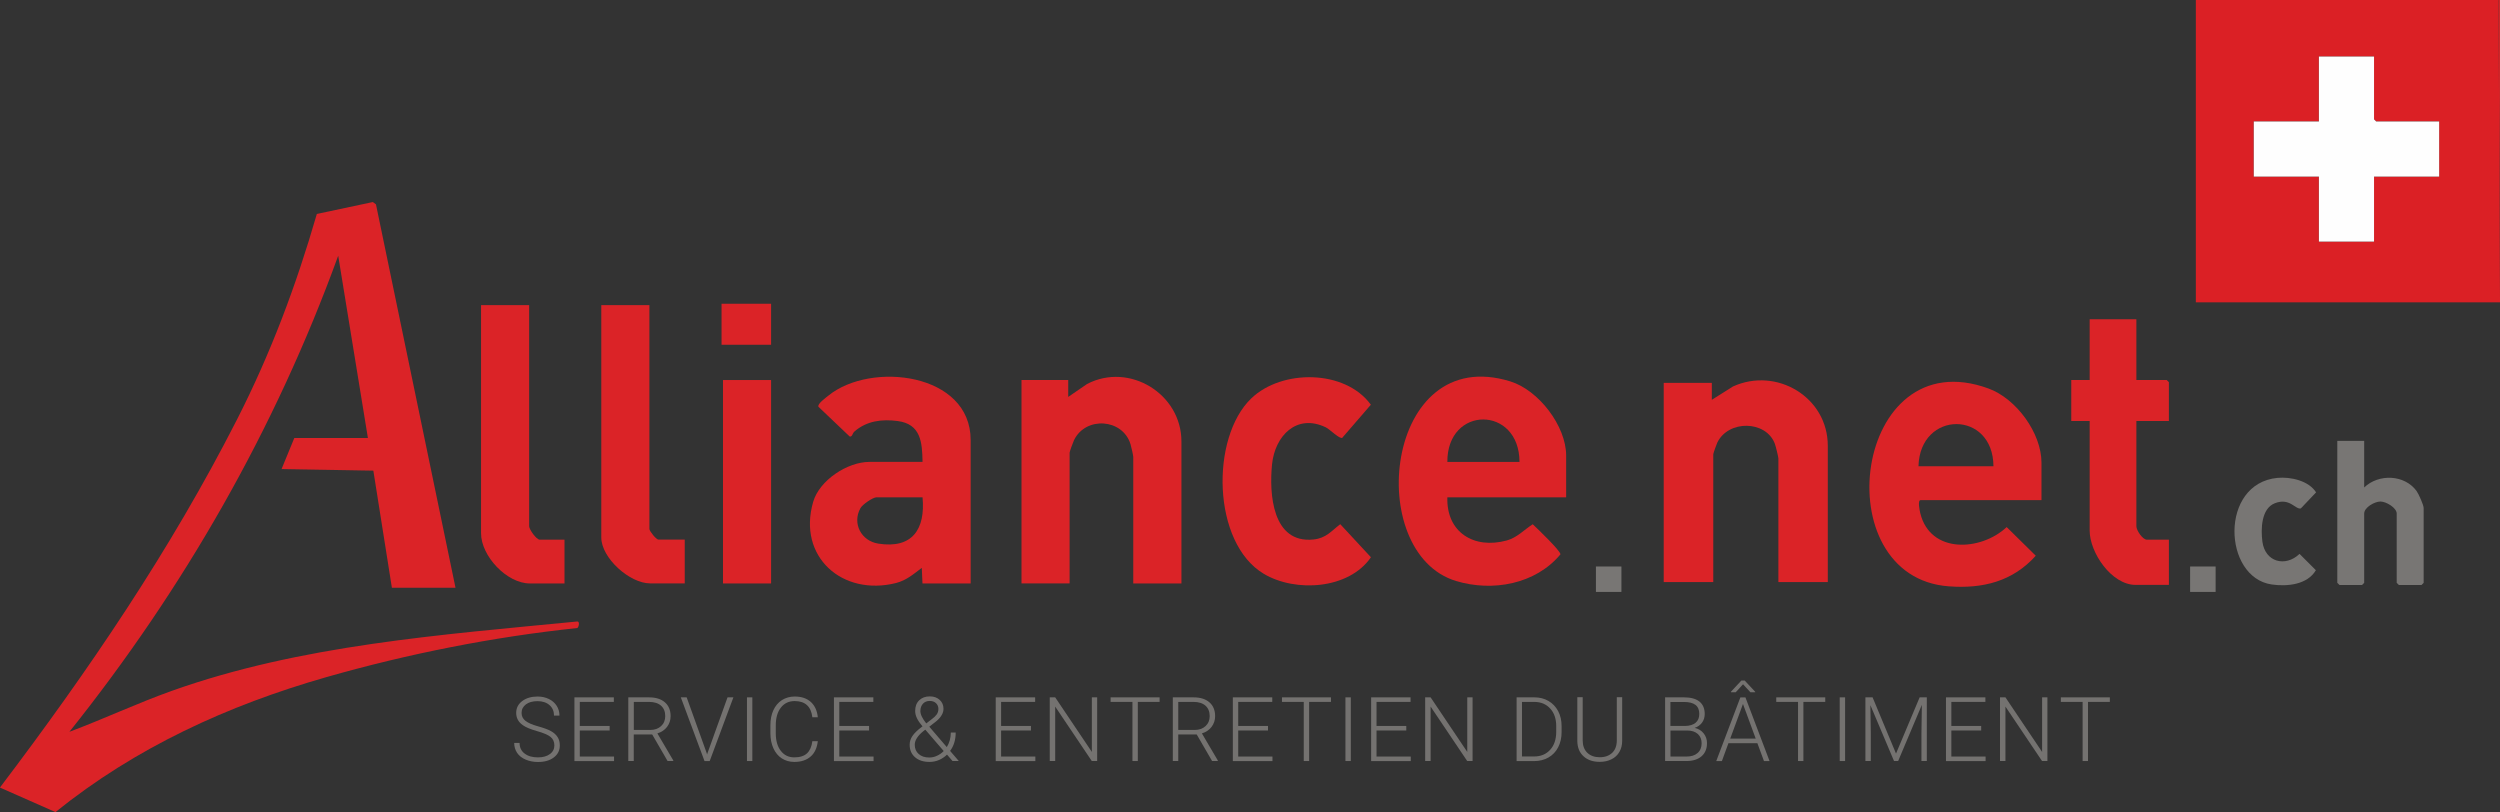 <?xml version="1.0" encoding="UTF-8"?> <svg xmlns="http://www.w3.org/2000/svg" id="uuid-1a5d4e51-a8f0-40d6-8b67-ba7c985b1cad" data-name="Calque 1" viewBox="0 0 362.8 117.85"><rect x="0" y="0" width="362.8" height="117.85" fill="#333333" stroke="none"/><defs><style> .uuid-87ddb943-0c4b-4789-885f-74992073dad8 { fill: #747270; } .uuid-792f79f5-c789-475c-9dd4-6394b85bed58 { fill: #db2327; } .uuid-5d142533-07a1-4bad-a27d-c37d6200750d { fill: #db2025; } .uuid-9f9fe967-2eb4-44fe-b75a-c06208c95d91 { fill: #787674; } .uuid-1e8d3f19-d0fc-4998-a707-1758eb0a82a9 { fill: #fefefe; } </style></defs><rect class="uuid-9f9fe967-2eb4-44fe-b75a-c06208c95d91" x="317.83" y="82.21" width="3.7" height="3.69"></rect><rect class="uuid-9f9fe967-2eb4-44fe-b75a-c06208c95d91" x="231.6" y="82.21" width="3.7" height="3.69"></rect><path class="uuid-5d142533-07a1-4bad-a27d-c37d6200750d" d="M362.59,0l.21,43.46v.41h-44.14V0h43.94ZM344.52,8.2h-8.01v9.43h-9.45v7.99h9.45v9.43h8.01v-9.43h9.45v-7.99h-9.14l-.31-.31v-9.12Z"></path><polygon class="uuid-792f79f5-c789-475c-9dd4-6394b85bed58" points="362.59 0 362.79 43.46 362.79 0 362.59 0"></polygon><path class="uuid-792f79f5-c789-475c-9dd4-6394b85bed58" d="M66.11,85.29h-9.24l-2.69-16.99-13.32-.23,1.85-4.51h10.68l-4.31-26.45c-9.1,25.08-22.38,48.29-39.01,69.09,5-1.87,9.84-4.15,14.88-5.95,18.71-6.66,39.05-8.12,58.72-10.05.53-.14.35.77.11.94-12.26,1.29-24.56,3.74-36.4,7.12-14.28,4.08-27.74,10.24-39.33,19.59l-8.06-3.56c12.86-16.96,24.71-34.39,34.4-53.4,4.9-9.62,8.59-19.46,11.59-29.84l8.13-1.73.45.34,11.54,55.62Z"></path><path class="uuid-792f79f5-c789-475c-9dd4-6394b85bed58" d="M140.85,84.67h-6.98l-.1-2.26c-1.22.91-2.22,1.81-3.75,2.2-7.77,1.95-14.33-3.81-12.01-11.79.91-3.12,4.96-5.79,8.17-5.79h7.7c-.05-2.84-.24-5.49-3.61-5.93-2.3-.3-4.48-.03-6.26,1.51-.34.29-.29.79-.7.74l-4.53-4.31c-.23-.41,1.08-1.33,1.45-1.64,6.18-5,20.63-3.29,20.63,6.45v20.81ZM133.87,72.17h-6.67c-.53,0-2.04,1.04-2.33,1.57-1.23,2.21.1,4.76,2.59,5.15,4.95.78,6.85-2.11,6.42-6.72"></path><path class="uuid-792f79f5-c789-475c-9dd4-6394b85bed58" d="M265.27,84.47h-7.19v-17.94c0-.23-.4-1.84-.52-2.15-1.3-3.39-6.74-3.47-8.35-.14-.11.22-.58,1.56-.58,1.68v18.55h-7.19v-28.91h6.98v2.46s3.08-1.94,3.08-1.94c6.31-2.86,13.75,1.54,13.75,8.61v19.78Z"></path><path class="uuid-792f79f5-c789-475c-9dd4-6394b85bed58" d="M296.27,72.58h-17.55c-.47,0-.13,1.54-.05,1.89,1.45,5.95,8.81,5.52,12.54,2.02l4.22,4.16c-3.36,3.74-7.7,4.81-12.62,4.44-18.16-1.34-13.82-35.86,5.76-28.71,4.03,1.47,7.69,6.46,7.69,10.77v5.43ZM289.29,67.66c-.04-8.17-10.67-8.14-10.88,0h10.88Z"></path><path class="uuid-792f79f5-c789-475c-9dd4-6394b85bed58" d="M227.29,72.17h-17.25c-.16,5.08,3.86,7.57,8.63,6.26,1.5-.41,2.5-1.55,3.76-2.35.58.54,4.1,3.91,4.02,4.37-3.62,4.34-9.86,5.46-15.13,3.87-13.51-4.06-10.38-34.62,7.86-28.97,4.11,1.27,8.1,6.47,8.1,10.77v6.05ZM220.51,67.04c-.01-8.2-10.52-8.24-10.47,0h10.47Z"></path><path class="uuid-792f79f5-c789-475c-9dd4-6394b85bed58" d="M171.44,84.67h-6.98v-18.35c0-.23-.3-1.54-.4-1.86-1.15-3.74-6.52-4.07-8.2-.58-.13.27-.64,1.65-.64,1.82v18.96h-6.98v-29.52h6.78v2.46s2.74-1.88,2.74-1.88c6.14-3.19,13.69,1.44,13.69,8.34v20.6Z"></path><path class="uuid-792f79f5-c789-475c-9dd4-6394b85bed58" d="M194.82,63.53c-.42.24-1.79-1.21-2.43-1.52-4.25-2.03-7.37,1.26-7.79,5.36-.43,4.27.02,11.54,6.01,10.92,1.84-.19,2.55-1.2,3.89-2.22l4.45,4.8c-3.19,4.65-10.94,5.15-15.55,2.4-7.49-4.46-7.77-19.74-1.81-25.46,4.43-4.25,13.59-4.22,17.35.92l-4.14,4.79Z"></path><path class="uuid-792f79f5-c789-475c-9dd4-6394b85bed58" d="M310.03,46.33v8.82h4.41l.31.31v5.64h-4.72v15.27c0,.58.89,1.95,1.54,1.95h3.18v6.56h-4.83c-3.5,0-6.67-4.69-6.67-7.89v-15.89h-2.67v-5.95h2.67v-8.82h6.77Z"></path><path class="uuid-792f79f5-c789-475c-9dd4-6394b85bed58" d="M94.24,44.28v32.49c0,.28.97,1.54,1.33,1.54h3.8v6.35h-5.03c-2.96,0-7.08-3.68-7.08-6.66v-33.72h6.98Z"></path><path class="uuid-792f79f5-c789-475c-9dd4-6394b85bed58" d="M76.79,44.28v32.09c0,.45,1.05,1.95,1.54,1.95h3.59v6.35h-5.03c-3.34,0-7.08-3.98-7.08-7.28v-33.11h6.98Z"></path><rect class="uuid-792f79f5-c789-475c-9dd4-6394b85bed58" x="104.92" y="55.15" width="6.98" height="29.52"></rect><path class="uuid-9f9fe967-2eb4-44fe-b75a-c06208c95d91" d="M343.09,63.97v6.77c2.11-2.02,5.85-1.88,7.6.51.3.41,1.03,2.05,1.03,2.46v10.87l-.31.31h-3.29l-.31-.31v-10.05c0-.84-1.53-1.75-2.36-1.75-.83,0-2.36.84-2.36,1.75v10.05l-.31.31h-3.28l-.31-.31v-20.6h3.9Z"></path><path class="uuid-9f9fe967-2eb4-44fe-b75a-c06208c95d91" d="M330.51,69.35c1.91-.18,4.53.41,5.6,2.1l-2.21,2.33c-.8.21-1.6-1.62-3.8-.74-1.96.78-2.02,3.78-1.78,5.57.39,2.95,3.32,3.74,5.39,1.77l2.37,2.37c-1.24,2.11-4.17,2.39-6.4,2.07-7.1-1.02-7.61-14.66.82-15.47"></path><rect class="uuid-792f79f5-c789-475c-9dd4-6394b85bed58" x="104.71" y="44.08" width="7.19" height="5.95"></rect><polygon class="uuid-1e8d3f19-d0fc-4998-a707-1758eb0a82a9" points="344.52 8.2 344.52 17.32 344.83 17.63 353.97 17.63 353.97 25.63 344.52 25.63 344.52 35.06 336.52 35.06 336.52 25.63 327.07 25.63 327.07 17.63 336.52 17.63 336.52 8.2 344.52 8.2"></polygon><path class="uuid-87ddb943-0c4b-4789-885f-74992073dad8" d="M80.45,108.17c0-.51-.18-.92-.54-1.22-.36-.3-1.02-.58-1.97-.85-.96-.27-1.65-.56-2.09-.88-.63-.45-.94-1.04-.94-1.76s.29-1.28.87-1.72c.58-.44,1.33-.66,2.23-.66.61,0,1.16.12,1.65.36.49.24.86.57,1.13.99.27.42.4.9.4,1.42h-.79c0-.63-.22-1.14-.65-1.52-.43-.38-1.01-.58-1.74-.58s-1.27.16-1.69.47c-.42.32-.63.73-.63,1.24,0,.47.19.86.57,1.15.38.3.98.56,1.81.79.83.23,1.46.46,1.89.7.43.24.75.53.96.87.22.34.32.74.32,1.2,0,.73-.29,1.31-.87,1.75-.58.44-1.35.66-2.3.66-.65,0-1.25-.12-1.79-.35s-.96-.56-1.24-.98c-.28-.42-.42-.9-.42-1.44h.78c0,.65.24,1.17.73,1.54.49.38,1.13.56,1.94.56.72,0,1.3-.16,1.73-.48.44-.32.65-.74.65-1.26"></path><polygon class="uuid-87ddb943-0c4b-4789-885f-74992073dad8" points="88.47 106.01 84.14 106.01 84.14 109.79 89.11 109.79 89.11 110.45 83.36 110.45 83.36 101.2 89.08 101.2 89.08 101.86 84.14 101.86 84.14 105.35 88.47 105.35 88.47 106.01"></polygon><path class="uuid-87ddb943-0c4b-4789-885f-74992073dad8" d="M94.65,106.59h-2.68v3.85h-.79v-9.24h3c.99,0,1.76.24,2.31.72.55.48.83,1.15.83,2,0,.59-.17,1.11-.52,1.57-.35.45-.81.76-1.4.94l2.31,3.93v.08h-.83l-2.23-3.85ZM91.97,105.93h2.39c.66,0,1.18-.19,1.58-.56s.6-.86.6-1.45c0-.65-.21-1.16-.62-1.52-.41-.36-1-.54-1.74-.54h-2.2v4.07Z"></path><polygon class="uuid-87ddb943-0c4b-4789-885f-74992073dad8" points="102.56 109.3 102.61 109.5 102.67 109.3 105.58 101.2 106.43 101.2 102.99 110.45 102.24 110.45 98.8 101.2 99.65 101.2 102.56 109.3"></polygon><rect class="uuid-87ddb943-0c4b-4789-885f-74992073dad8" x="108.4" y="101.2" width=".78" height="9.24"></rect><path class="uuid-87ddb943-0c4b-4789-885f-74992073dad8" d="M118.68,107.56c-.11.97-.45,1.72-1.04,2.23-.59.52-1.38.78-2.36.78-.69,0-1.29-.17-1.82-.51-.53-.34-.93-.83-1.22-1.46-.29-.63-.43-1.35-.44-2.15v-1.2c0-.82.14-1.55.43-2.18.29-.63.7-1.12,1.24-1.47.54-.34,1.16-.52,1.86-.52.99,0,1.77.27,2.35.8.57.53.91,1.27,1,2.21h-.79c-.19-1.57-1.05-2.35-2.56-2.35-.84,0-1.51.31-2,.94-.5.63-.75,1.49-.75,2.6v1.13c0,1.07.24,1.92.73,2.55.49.64,1.14.95,1.96.95s1.43-.2,1.85-.59c.41-.39.67-.98.77-1.76h.79Z"></path><polygon class="uuid-87ddb943-0c4b-4789-885f-74992073dad8" points="126.12 106.01 121.8 106.01 121.8 109.79 126.77 109.79 126.77 110.45 121.02 110.45 121.02 101.2 126.74 101.2 126.74 101.86 121.8 101.86 121.8 105.35 126.12 105.35 126.12 106.01"></polygon><path class="uuid-87ddb943-0c4b-4789-885f-74992073dad8" d="M133.86,105.4c-.37-.44-.64-.84-.8-1.19-.17-.35-.25-.69-.25-1.04,0-.65.19-1.16.58-1.54.39-.38.9-.57,1.55-.57.59,0,1.06.17,1.43.51s.55.77.55,1.3c0,.61-.35,1.21-1.05,1.8l-1.01.79,2.54,2.96c.38-.62.58-1.33.58-2.11h.71c0,1.05-.27,1.94-.81,2.66l1.26,1.47h-.91l-.8-.93c-.34.33-.72.59-1.16.78-.44.19-.9.28-1.39.28-.88,0-1.58-.23-2.09-.68-.52-.45-.78-1.05-.78-1.81,0-.45.13-.87.4-1.27.26-.4.73-.85,1.39-1.35l.09-.06ZM134.85,109.93c.39,0,.76-.08,1.12-.25.36-.16.69-.39.98-.69l-2.58-3-.09-.1-.29.22c-.83.68-1.24,1.33-1.24,1.97,0,.56.19,1,.57,1.34.38.34.89.51,1.54.51M133.56,103.15c0,.52.29,1.12.86,1.83l.83-.64c.27-.19.49-.41.67-.64.17-.23.26-.51.26-.82,0-.33-.11-.6-.34-.83-.23-.22-.53-.33-.91-.33-.41,0-.74.13-.99.4-.24.27-.37.61-.37,1.03"></path><polygon class="uuid-87ddb943-0c4b-4789-885f-74992073dad8" points="149.61 106.01 145.28 106.01 145.28 109.79 150.25 109.79 150.25 110.45 144.5 110.45 144.5 101.2 150.22 101.2 150.22 101.86 145.28 101.86 145.28 105.35 149.61 105.35 149.61 106.01"></polygon><polygon class="uuid-87ddb943-0c4b-4789-885f-74992073dad8" points="159.22 110.44 158.44 110.44 153.13 102.54 153.13 110.44 152.34 110.44 152.34 101.2 153.13 101.2 158.45 109.12 158.45 101.2 159.22 101.2 159.22 110.44"></polygon><polygon class="uuid-87ddb943-0c4b-4789-885f-74992073dad8" points="168.28 101.86 165.12 101.86 165.12 110.44 164.34 110.44 164.34 101.86 161.17 101.86 161.17 101.2 168.28 101.2 168.28 101.86"></polygon><path class="uuid-87ddb943-0c4b-4789-885f-74992073dad8" d="M173.67,106.59h-2.68v3.85h-.79v-9.24h3c.99,0,1.76.24,2.31.72.55.48.83,1.15.83,2,0,.59-.17,1.11-.52,1.57-.35.45-.81.76-1.4.94l2.31,3.93v.08h-.83l-2.23-3.85ZM170.98,105.93h2.39c.66,0,1.18-.19,1.58-.56s.6-.86.6-1.45c0-.65-.21-1.16-.62-1.52-.41-.36-1-.54-1.74-.54h-2.2v4.07Z"></path><polygon class="uuid-87ddb943-0c4b-4789-885f-74992073dad8" points="184.01 106.01 179.69 106.01 179.69 109.79 184.66 109.79 184.66 110.45 178.91 110.45 178.91 101.2 184.63 101.2 184.63 101.86 179.69 101.86 179.69 105.35 184.01 105.35 184.01 106.01"></polygon><polygon class="uuid-87ddb943-0c4b-4789-885f-74992073dad8" points="193.15 101.86 189.98 101.86 189.98 110.44 189.2 110.44 189.2 101.86 186.04 101.86 186.04 101.2 193.15 101.2 193.15 101.86"></polygon><rect class="uuid-87ddb943-0c4b-4789-885f-74992073dad8" x="195.25" y="101.2" width=".78" height="9.24"></rect><polygon class="uuid-87ddb943-0c4b-4789-885f-74992073dad8" points="204.08 106.01 199.76 106.01 199.76 109.79 204.73 109.79 204.73 110.45 198.98 110.45 198.98 101.2 204.7 101.2 204.7 101.86 199.76 101.86 199.76 105.35 204.08 105.35 204.08 106.01"></polygon><polygon class="uuid-87ddb943-0c4b-4789-885f-74992073dad8" points="213.7 110.44 212.92 110.44 207.61 102.54 207.61 110.44 206.82 110.44 206.82 101.2 207.61 101.2 212.93 109.12 212.93 101.2 213.7 101.2 213.7 110.44"></polygon><path class="uuid-87ddb943-0c4b-4789-885f-74992073dad8" d="M220.09,110.44v-9.24h2.58c.76,0,1.44.17,2.04.52.6.35,1.07.84,1.41,1.48.34.64.5,1.38.5,2.2v.85c0,.82-.17,1.56-.5,2.2-.33.64-.8,1.13-1.41,1.48-.61.35-1.31.52-2.09.52h-2.53ZM220.87,101.86v7.92h1.75c.97,0,1.75-.32,2.34-.97.59-.65.88-1.52.88-2.62v-.81c0-1.06-.29-1.92-.87-2.55-.58-.64-1.34-.96-2.29-.97h-1.81Z"></path><path class="uuid-87ddb943-0c4b-4789-885f-74992073dad8" d="M235.41,101.2v6.31c0,.62-.14,1.16-.41,1.62-.27.46-.65.82-1.15,1.06-.49.25-1.06.37-1.7.37-.97,0-1.75-.26-2.34-.8-.59-.53-.89-1.26-.91-2.21v-6.37h.78v6.25c0,.78.22,1.38.67,1.81.44.43,1.05.65,1.81.65s1.36-.22,1.81-.65c.44-.43.66-1.03.66-1.8v-6.26h.79Z"></path><path class="uuid-87ddb943-0c4b-4789-885f-74992073dad8" d="M241.64,110.44v-9.24h2.73c.99,0,1.74.2,2.25.61.51.41.77,1.01.77,1.81,0,.48-.13.89-.39,1.25-.26.35-.62.61-1.07.76.54.12.97.38,1.3.79.33.41.49.88.49,1.42,0,.81-.26,1.45-.79,1.91-.53.46-1.26.69-2.2.69h-3.09ZM242.42,105.35h2.13c.65-.01,1.16-.17,1.51-.46.36-.29.54-.72.54-1.29,0-.59-.19-1.03-.56-1.31-.37-.28-.93-.42-1.68-.42h-1.95v3.49ZM242.42,106.01v3.78h2.34c.67,0,1.2-.17,1.59-.51.39-.34.59-.81.59-1.42,0-.57-.19-1.02-.56-1.35-.37-.33-.89-.5-1.55-.5h-2.4Z"></path><path class="uuid-87ddb943-0c4b-4789-885f-74992073dad8" d="M255.03,107.85h-4.2l-.95,2.6h-.82l3.5-9.24h.74l3.5,9.24h-.81l-.96-2.6ZM251.08,107.19h3.71l-1.85-5.03-1.85,5.03ZM254.72,100.4v.06h-.7l-1.07-1.16-1.06,1.16h-.69v-.08l1.51-1.62h.48l1.53,1.64Z"></path><polygon class="uuid-87ddb943-0c4b-4789-885f-74992073dad8" points="264.88 101.86 261.71 101.86 261.71 110.44 260.93 110.44 260.93 101.86 257.77 101.86 257.77 101.2 264.88 101.2 264.88 101.86"></polygon><rect class="uuid-87ddb943-0c4b-4789-885f-74992073dad8" x="266.98" y="101.2" width=".78" height="9.24"></rect><polygon class="uuid-87ddb943-0c4b-4789-885f-74992073dad8" points="271.75 101.2 275.15 109.36 278.58 101.2 279.62 101.2 279.62 110.44 278.84 110.44 278.84 106.42 278.9 102.29 275.46 110.44 274.86 110.44 271.43 102.33 271.49 106.39 271.49 110.44 270.71 110.44 270.71 101.2 271.75 101.2"></polygon><polygon class="uuid-87ddb943-0c4b-4789-885f-74992073dad8" points="287.51 106.01 283.18 106.01 283.18 109.79 288.15 109.79 288.15 110.45 282.4 110.45 282.4 101.2 288.12 101.2 288.12 101.86 283.18 101.86 283.18 105.35 287.51 105.35 287.51 106.01"></polygon><polygon class="uuid-87ddb943-0c4b-4789-885f-74992073dad8" points="297.12 110.44 296.34 110.44 291.03 102.54 291.03 110.44 290.24 110.44 290.24 101.2 291.03 101.2 296.35 109.12 296.35 101.2 297.12 101.2 297.12 110.44"></polygon><polygon class="uuid-87ddb943-0c4b-4789-885f-74992073dad8" points="306.18 101.86 303.01 101.86 303.01 110.44 302.23 110.44 302.23 101.86 299.07 101.86 299.07 101.2 306.18 101.2 306.18 101.86"></polygon></svg> 